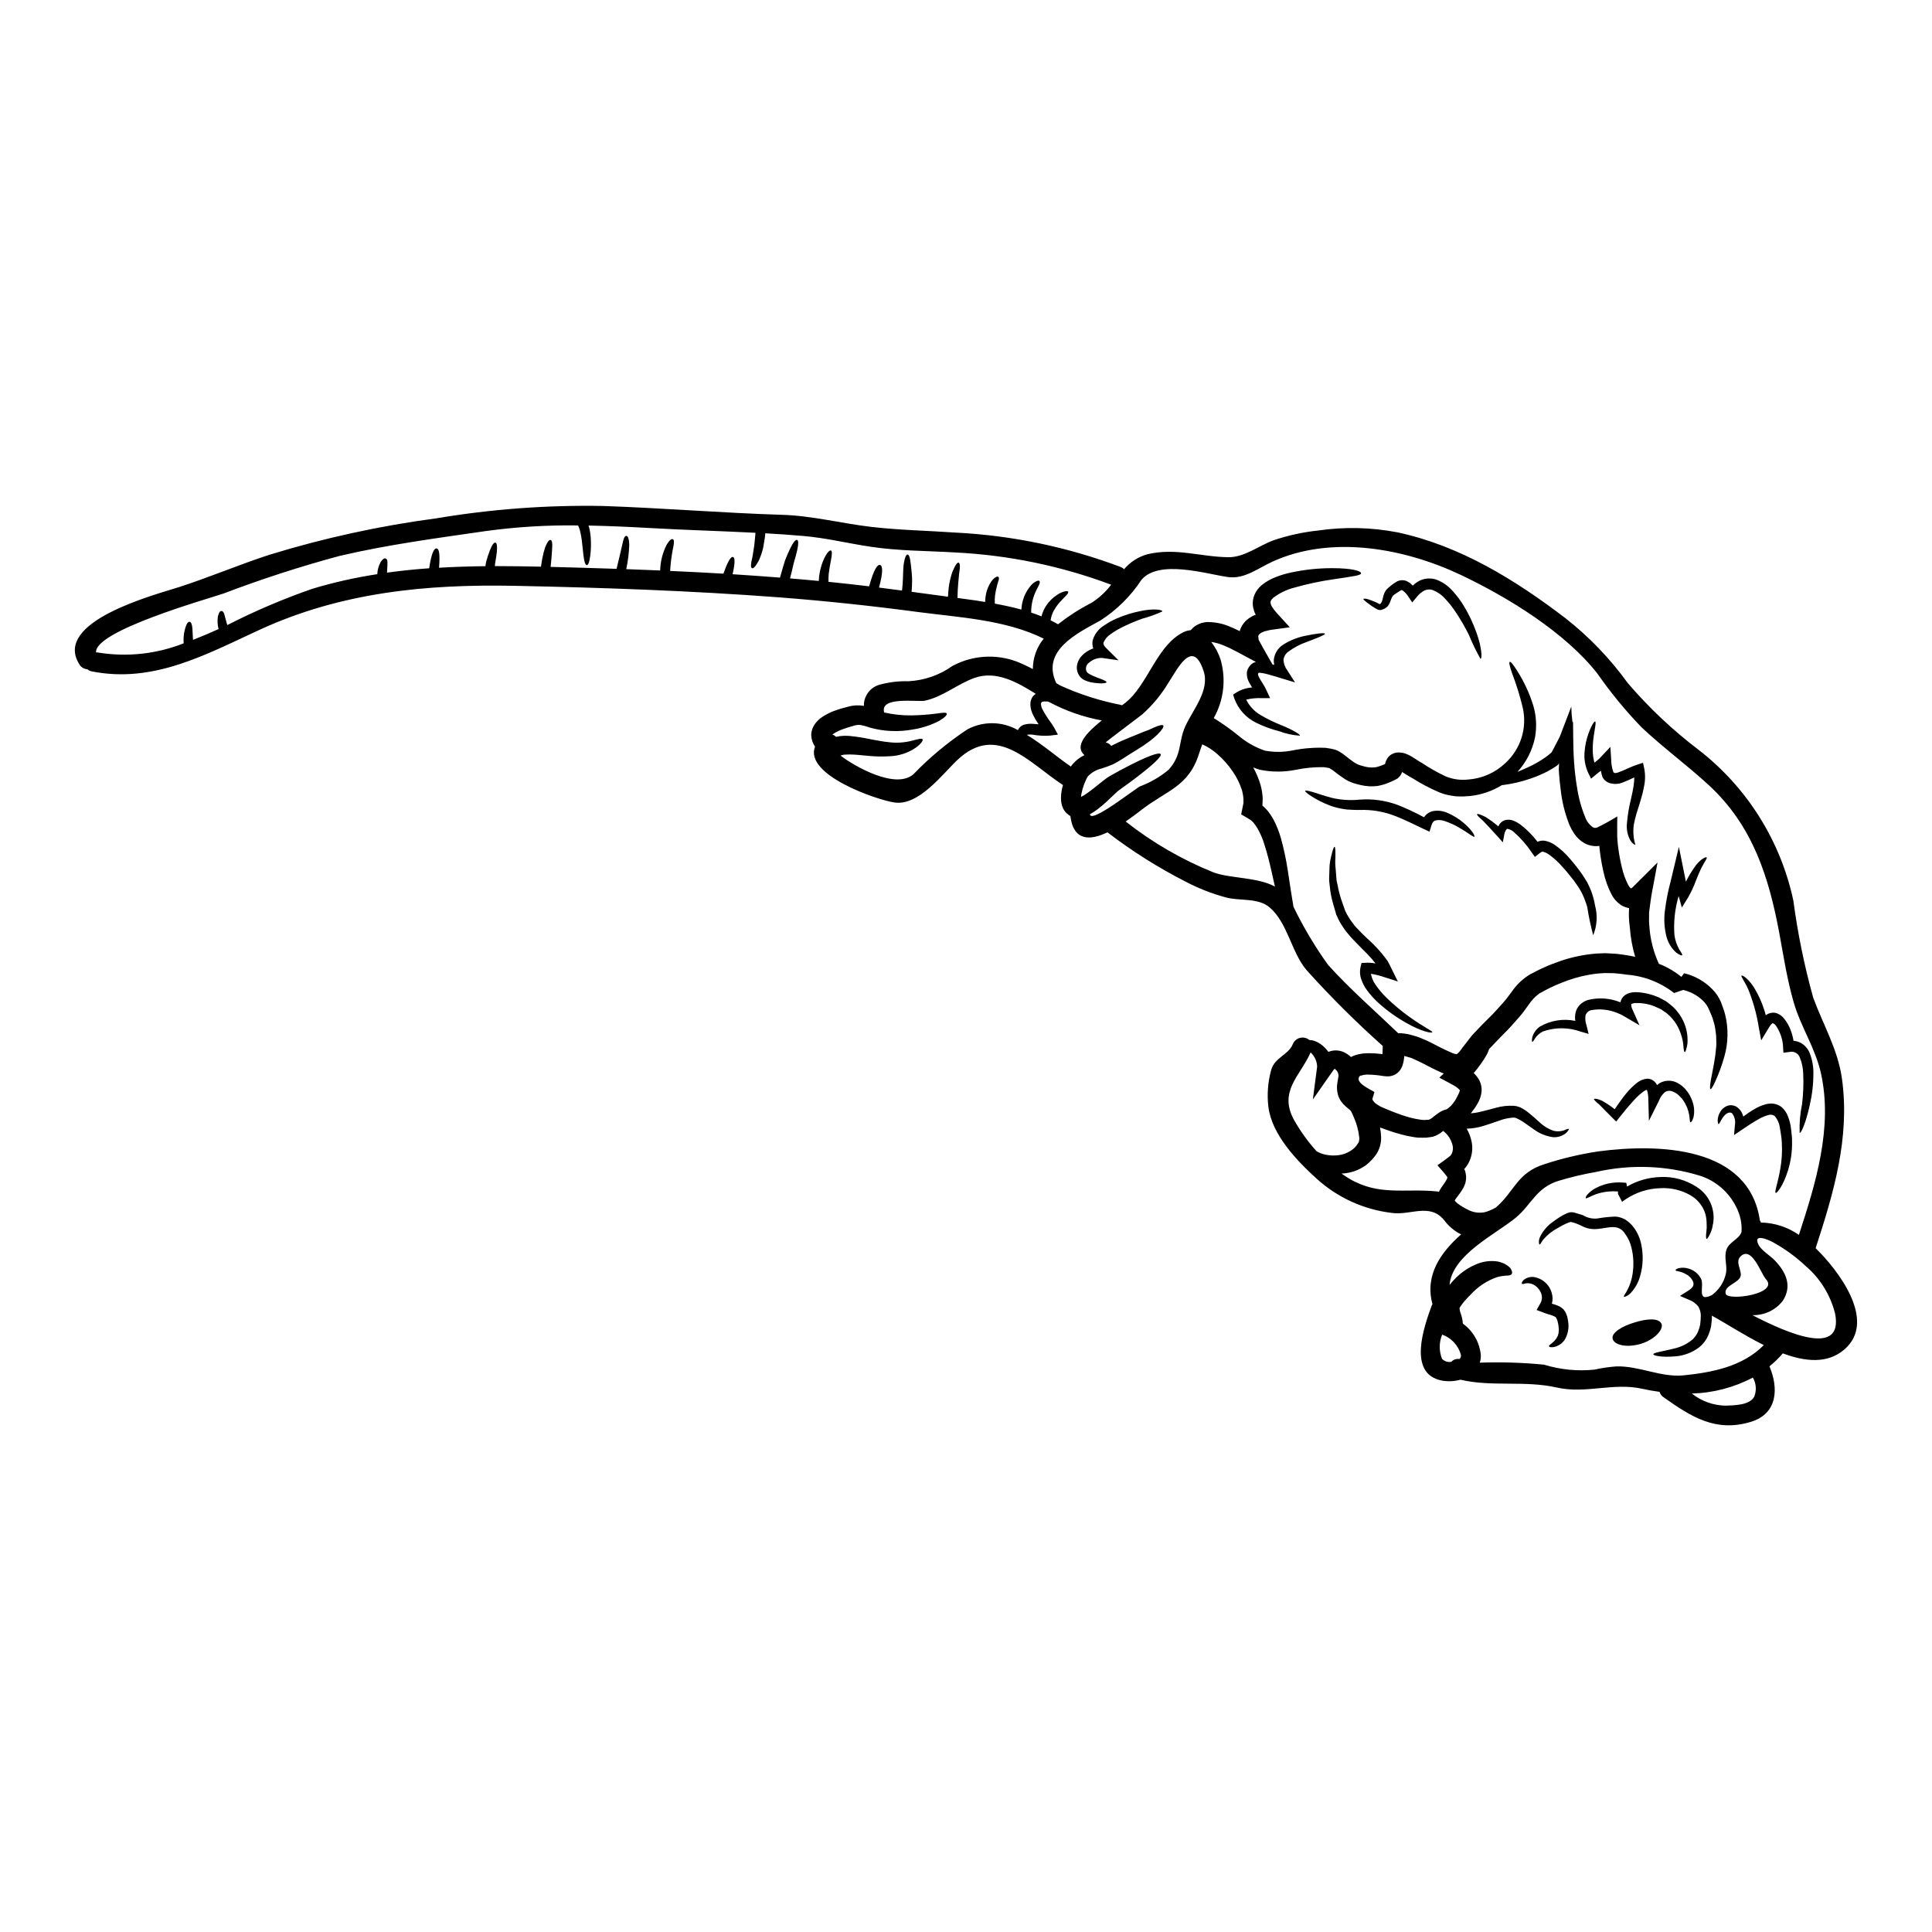 <?xml version="1.0" encoding="UTF-8"?>
<!-- Uploaded to: SVG Repo, www.svgrepo.com, Generator: SVG Repo Mixer Tools -->
<svg fill="#000000" width="800px" height="800px" version="1.1" viewBox="144 144 512 512" xmlns="http://www.w3.org/2000/svg">
 <g>
  <path d="m527.56 455.95c-0.023-0.043-0.039-0.047-0.062-0.09l-0.273-0.363-0.578-0.73c-0.566-0.652-1.133-1.309-1.711-1.969 0.969-0.688 2.012-1.391 2.871-2.078 0.191-0.156 0.5-0.375 0.609-0.488l0.117-0.199-0.004-0.004c0.109-0.109 0.188-0.246 0.238-0.391 0.285-0.656 0.352-1.391 0.188-2.086-0.359-1.535-1.246-2.894-2.504-3.848-0.223 0.188-0.465 0.371-0.73 0.578l-0.875 0.516c-0.324 0.156-0.676 0.285-1.027 0.414l-0.141 0.047h-0.062l-0.348 0.055-0.176 0.035-0.359 0.035-0.719 0.109c-0.574 0.023-1.281 0-1.941 0-0.656 0-1.113-0.129-1.695-0.199v-0.004c-1.086-0.168-2.156-0.402-3.207-0.707-1.832-0.48-3.664-1.125-5.441-1.785v-0.004c0.156 0.852 0.25 1.715 0.281 2.578 0.051 1.668-0.438 3.305-1.387 4.668-0.355 0.438-0.547 0.762-1.016 1.258v0.004c-0.48 0.508-0.996 0.984-1.543 1.426-1.902 1.406-4.184 2.199-6.547 2.281 0.645 0.461 1.32 0.891 1.969 1.301 7.91 4.723 14.855 2.582 23.316 3.426 0.176 0 0.348 0.07 0.52 0.105 0.121-0.215 0.242-0.438 0.352-0.656 0.23-0.395 0.5-0.789 0.719-1.078v-0.004c0.379-0.5 0.719-1.027 1.023-1.574 0.141-0.395 0.188-0.492 0.117-0.551zm2.188-20.531 0.137-0.27 0.336-0.609v-0.004c0.191-0.355 0.359-0.727 0.512-1.105 0.07-0.172 0.113-0.355 0.133-0.543-0.527-0.566-1.148-1.035-1.844-1.379l-3.582-1.926 1.18-1.086c-0.145-0.062-0.309-0.129-0.457-0.176-1.133-0.484-1.824-0.863-2.809-1.34-0.887-0.457-1.773-0.902-2.656-1.359-0.883-0.457-1.555-0.723-2.223-1.043-0.406-0.195-0.836-0.344-1.277-0.438l-1.043-0.309v0.113c-0.047 0.316-0.043 0.371-0.113 0.828v0.004c-0.043 0.324-0.105 0.645-0.188 0.961-0.035 0.172-0.105 0.395-0.168 0.59v0.004c-0.086 0.25-0.191 0.492-0.316 0.727-0.695 1.383-2.129 2.234-3.676 2.188-0.367-0.004-0.73-0.031-1.09-0.082l-1.367-0.203c-0.742-0.086-1.676-0.156-2.441-0.176v-0.004c-0.609-0.035-1.227 0.027-1.816 0.188-0.164 0.039-0.316 0.102-0.461 0.184 0.055 0 0.031-0.152 0.039-0.188-0.039 0.039-0.078 0.074-0.121 0.109-1.766 1.719 2.676 3.586 3.797 4.328l-0.559 1.902c0.211 0.473 0.543 0.879 0.965 1.18 0.688 0.508 1.441 0.918 2.242 1.219 1.996 0.844 3.805 1.555 5.66 2.133 0.883 0.281 1.777 0.512 2.684 0.688 0.395 0.07 0.902 0.168 1.238 0.203 0.34 0.035 0.613 0.078 0.996 0.09l0.734-0.062h0.355c0.102-0.039 0.18-0.055 0.289-0.094 0.113-0.07 0.23-0.133 0.352-0.184 0.547-0.344 1.223-0.992 2.262-1.676 0.605-0.387 1.273-0.672 1.969-0.836 0.312-0.223 0.609-0.469 0.887-0.73 0.309-0.215 0.375-0.434 0.582-0.625v-0.004c0.133-0.137 0.25-0.293 0.348-0.457 0.152-0.203 0.293-0.395 0.445-0.609l0.062-0.121zm-57.199-124.13v-0.035c0 0.035 0-0.059 0.133-0.488 0.48-1.215 1.32-2.258 2.402-2.992 0.453-0.297 0.926-0.562 1.422-0.785 0.086-0.043 0.059 0 0.098-0.023h0.184c0-0.035-0.031-0.062-0.051-0.125l-0.188-0.395c-0.031-0.055-0.059-0.113-0.074-0.172l-0.129-0.395-0.227-0.809-0.004 0.004c-0.242-1.184-0.117-2.41 0.367-3.516 0.215-0.512 0.5-0.992 0.844-1.426 0.309-0.371 0.645-0.719 1.004-1.043 1.207-0.977 2.566-1.738 4.027-2.262 1.191-0.449 2.414-0.812 3.656-1.078 3.598-0.781 7.269-1.18 10.949-1.18 5.539 0 7.805 0.789 7.734 1.371-0.07 0.582-2.188 0.789-7.477 1.605v-0.004c-3.426 0.496-6.812 1.223-10.141 2.168-2.07 0.52-4.012 1.457-5.703 2.758-0.156 0.152-0.285 0.316-0.418 0.457-0.047 0.148-0.199 0.289-0.195 0.395-0.129 0.234-0.047 0.445 0 0.746l0.102 0.273 0.043 0.141c0.035 0.066 0.148 0.227 0.207 0.34l0.004-0.004c0.344 0.582 0.754 1.121 1.219 1.609 1.133 1.25 2.277 2.508 3.469 3.812-1.625 0.207-3.273 0.445-4.945 0.676v0.004c-0.398 0.062-0.793 0.148-1.18 0.258-0.367 0.062-0.723 0.172-1.059 0.328-0.219 0.102-0.426 0.219-0.621 0.355-0.246 0.164-0.438 0.398-0.543 0.672-0.039-0.047 0 0.266 0.031 0.395l0.047 0.48c-0.078 0.07 0.273 0.598 0.445 0.93l0.602 1.121 2.617 4.598c0.168 0.051 0.312 0.113 0.48 0.164-0.109-0.516-0.141-1.047-0.09-1.574 0.227-1.539 1.102-2.906 2.398-3.758 1.777-1.141 3.75-1.941 5.816-2.363 3.301-0.711 5.215-0.852 5.312-0.578 0.098 0.273-1.77 1.039-4.82 2.18-1.746 0.609-3.391 1.48-4.879 2.582-0.719 0.516-1.184 1.309-1.285 2.188 0.059 1.016 0.426 1.996 1.051 2.801l2.008 3.148-3.57-1.074c-1.141-0.34-2.238-0.699-3.379-1-0.57-0.16-1.133-0.301-1.688-0.395-0.254-0.043-0.508-0.074-0.762-0.09-0.062-0.004-0.121-0.004-0.184 0-0.098 0.082-0.176 0.18-0.238 0.293 0.023 0.332 0.125 0.652 0.297 0.938 0.484 0.977 1.348 2.035 1.969 3.445l0.953 2.059h-2.258l-0.004-0.004c-1.367-0.062-2.734 0.07-4.066 0.395 0.844 1.727 2.188 3.16 3.852 4.117 1.746 1.027 3.574 1.914 5.457 2.656 3.25 1.328 5.07 2.5 4.926 2.781-1.879-0.113-3.727-0.512-5.488-1.18-2.094-0.523-4.129-1.27-6.066-2.223-2.715-1.309-4.809-3.629-5.836-6.461l-0.324-1.02 0.918-0.594c1.25-0.75 2.656-1.195 4.109-1.301-0.27-0.43-0.531-0.879-0.812-1.391h0.004c-0.445-0.809-0.641-1.73-0.566-2.652 0.18-1.023 0.793-1.922 1.684-2.461l0.094-0.062h0.039c0.18-0.086 0.367-0.156 0.559-0.207-0.613-0.324-1.211-0.637-1.84-0.98-1.406-0.73-2.945-1.613-4.219-2.231l-0.918-0.469-0.531-0.238c-0.352-0.164-0.707-0.316-1.066-0.461l0.004-0.004c-1.047-0.434-2.137-0.738-3.258-0.906 1.078 1.391 1.914 2.949 2.465 4.617 1.523 5.219 0.875 10.828-1.793 15.559 2.309 1.434 4.523 3.012 6.637 4.727 2.043 1.719 4.391 3.043 6.922 3.902 2.461 0.461 4.984 0.434 7.434-0.082 2.867-0.566 5.793-0.789 8.711-0.656 0.836 0.109 1.66 0.27 2.477 0.48 0.492 0.176 0.961 0.406 1.398 0.691 0.332 0.203 0.656 0.426 0.965 0.668 1.121 0.863 2.012 1.598 2.856 2.137l0.594 0.332 0.52 0.215c0.5 0.156 1.051 0.332 1.547 0.445h-0.004c0.855 0.223 1.742 0.289 2.617 0.199l0.598-0.105 0.648-0.199 1.203-0.449 0.215-0.098c0.035 0 0.043-0.023 0.047-0.043l0.043-0.129 0.082-0.324 0.008-0.004c0.051-0.16 0.113-0.32 0.184-0.477 0.07-0.156 0.145-0.309 0.234-0.457 0.121-0.203 0.266-0.391 0.43-0.562 0.312-0.352 0.703-0.621 1.145-0.785l0.32-0.141 0.16-0.039 0.043-0.023v-0.004c0.012-0.004 0.027-0.004 0.039 0 0.035 0 0.137-0.031 0.332-0.062l0.207-0.027c0.152-0.016 0.309-0.02 0.465-0.02 0.34 0.012 0.676 0.051 1.012 0.113 0.172 0.035 0.344 0.07 0.496 0.117 0.152 0.047 0.191 0.078 0.297 0.109l0.535 0.219c0.375 0.152 0.613 0.324 0.934 0.477 1.07 0.625 2.023 1.328 2.543 1.602l0.156 0.082h0.035l-0.004 0.004c2.039 1.375 4.18 2.59 6.406 3.629 1.883 0.773 3.934 1.055 5.957 0.82 3.672-0.262 7.141-1.793 9.805-4.328 2.004-1.82 3.488-4.137 4.305-6.719 0.816-2.578 0.93-5.328 0.336-7.969-0.738-3.106-1.684-6.156-2.832-9.137-0.672-1.969-0.871-2.914-0.617-3.019 0.25-0.105 0.859 0.598 1.969 2.363h-0.004c1.816 2.844 3.242 5.914 4.246 9.137 0.824 2.75 0.992 5.652 0.492 8.477-0.691 3.422-2.305 6.59-4.656 9.164 0.734-0.305 1.492-0.617 2.305-0.988 1.359-0.602 2.676-1.301 3.938-2.09 0.332-0.227 0.668-0.434 1.02-0.672 0.16-0.113 0.316-0.246 0.48-0.363 0.164-0.113 0.566-0.395 0.852-0.668l0.457-0.395c0.148-0.242 0.328-0.629 0.492-0.93 0.352-0.656 0.688-1.324 1.047-2l0.52-1.031h-0.004c0.059-0.102 0.113-0.207 0.156-0.316l0.27-0.684 0.531-1.41c0.723-1.906 1.469-3.816 2.199-5.75l0.086 2.008 0.078 0.684c0.051 0.492 0.086 0.961 0.141 1.438 0.031 0.066 0.074-0.066 0.102-0.098l0.035-0.059 0.027 0.738c0 2.113 0.066 4.328 0.094 6.578 0.031 1.125 0.098 2.266 0.168 3.391 0.031 0.543 0.082 1.09 0.129 1.637l0.102 1.023c0.137 1.266 0.301 2.566 0.523 3.902l0.008-0.004c0.395 2.769 1.129 5.484 2.191 8.074 0.391 1.07 1.09 1.996 2.012 2.66 0.34 0.195 0.746 0.227 1.109 0.094 1.848-0.891 3.644-1.879 5.383-2.961 0 1.473-0.062 3.43-0.02 5.055 0 0.848 0.109 1.648 0.168 2.457l0.156 1.203c0.223 1.633 0.531 3.25 0.922 4.852 0.355 1.562 0.902 3.074 1.621 4.504 0.195 0.395 0.461 0.746 0.789 1.039l0.125-0.109c0.117-0.074 0.23-0.156 0.336-0.246l0.531-0.531 6.039-6.019c-0.305 1.629-0.609 3.258-0.906 4.91-0.359 1.852-0.746 3.801-0.938 5.352-0.105 0.812-0.223 1.656-0.336 2.484-0.051 0.277-0.074 0.562-0.062 0.844v0.641c-0.039 0.887-0.016 1.777 0.07 2.66 0.23 3.453 1.086 6.836 2.531 9.98 0.133 0.039 0.266 0.086 0.395 0.141 2.012 0.816 3.887 1.934 5.566 3.312l0.723-0.965c2.82 0.664 5.394 2.117 7.422 4.184 1.008 0.996 1.805 2.18 2.344 3.484 0.363 1.066 0.789 2 1.055 3.082 0.961 3.754 0.898 7.695-0.184 11.414-0.621 2.215-1.41 4.379-2.363 6.473-0.641 1.414-1.086 2.137-1.285 2.074-0.199-0.062-0.156-0.91 0.102-2.445 0.262-1.535 0.789-3.773 1.18-6.578 0.074-0.707 0.156-1.438 0.234-2.219 0.078-0.785 0-1.574 0-2.414 0-0.84-0.191-1.672-0.289-2.547-0.094-0.875-0.449-1.68-0.652-2.551-0.301-0.922-0.828-1.93-1.246-2.941v0.004c-0.422-0.766-0.977-1.453-1.637-2.031-1.402-1.25-3.094-2.129-4.918-2.566l-2.422 0.824v-0.004c-3.609-2.824-7.977-4.519-12.547-4.867-0.629-0.086-1.203-0.191-1.918-0.246l-1.035-0.102-0.516-0.051h-0.422c-0.617 0-1.254-0.027-1.898-0.023-0.641 0.004-1.277 0.094-1.93 0.129l0.004-0.004c-2.711 0.293-5.379 0.91-7.945 1.832-1.289 0.496-2.68 1-3.914 1.602-0.625 0.305-1.242 0.586-1.969 0.969l-1.02 0.562-0.527 0.277-0.262 0.191h0.004c-1 0.746-1.863 1.664-2.551 2.707-0.484 0.672-0.973 1.348-1.48 2.031-0.508 0.684-1.008 1.242-1.602 1.906-1.141 1.312-2.281 2.621-3.465 3.758l-1.727 1.77-1.551 1.625-0.73 0.758c-0.148 0.414-0.328 0.871-0.551 1.352v0.004c-1.016 1.785-2.199 3.469-3.543 5.023 0.465 0.434 0.871 0.926 1.215 1.457 0.629 0.996 0.934 2.16 0.867 3.336-0.078 0.906-0.32 1.797-0.707 2.621-0.305 0.605-0.645 1.191-1.023 1.75-0.168 0.242-0.34 0.5-0.512 0.703l-0.254 0.344-0.062 0.09-0.18 0.215-0.031 0.047-0.113 0.113c0.762-0.047 1.523-0.16 2.269-0.332 1.453-0.32 2.91-0.742 4.383-1.125v-0.004c1.543-0.438 3.148-0.617 4.754-0.535l0.719 0.098 0.469 0.145 0.23 0.07 0.234 0.074 0.082 0.023 0.121 0.078 0.52 0.273 0.004 0.004c0.598 0.34 1.16 0.734 1.684 1.18 0.984 0.789 1.773 1.543 2.539 2.203 1.137 1.129 2.512 1.984 4.027 2.504 0.918 0.203 1.871 0.145 2.758-0.164 0.691-0.336 1.078-0.453 1.18-0.332s-0.145 0.469-0.652 1.023c-0.98 0.82-2.234 1.23-3.508 1.141-1.926-0.266-3.746-1.027-5.285-2.215-0.844-0.594-1.746-1.227-2.711-1.895h-0.004c-0.449-0.293-0.918-0.555-1.402-0.785l-0.34-0.141-0.082-0.023v-0.074h-0.133c-0.156-0.031-0.316-0.047-0.473-0.059l-0.285 0.02c-1.191 0.09-2.363 0.348-3.484 0.77-1.332 0.445-2.781 0.984-4.418 1.465h0.004c-1.387 0.418-2.82 0.648-4.269 0.684 0.625 1.07 1.066 2.238 1.309 3.453 0.367 1.793 0.137 3.66-0.652 5.312-0.184 0.414-0.414 0.805-0.691 1.16l-0.395 0.535c-0.094 0.117-0.059 0.07-0.109 0.109-0.105 0.113-0.098 0.078-0.117 0.09v0.039l0.168 0.348 0.074 0.168 0.004 0.004c0.047 0.156 0.082 0.312 0.109 0.477 0.078 0.371 0.133 0.75 0.156 1.129-0.008 0.371-0.043 0.738-0.105 1.105-0.043 0.332-0.137 0.652-0.281 0.957-0.094 0.285-0.215 0.559-0.363 0.82-0.438 0.773-0.938 1.504-1.492 2.195-0.184 0.234-0.352 0.477-0.535 0.711l-0.184 0.309c-0.027 0.141-0.219 0.117 0.672 0.891v-0.004c0.84 0.617 1.734 1.16 2.668 1.625 1.395 0.77 3.023 1.016 4.586 0.695 1.035-0.281 2.027-0.707 2.941-1.266 4.957-4.246 5.547-9.195 12.918-11.48 4.625-1.508 9.363-2.633 14.172-3.356 16.137-2.137 39.98-1.383 42.848 18.285 0.121 0.176 0.215 0.367 0.281 0.566 3.606 0.066 7.106 1.203 10.059 3.269 4.445-13.594 9.027-28.465 5.852-42.789-1.48-6.715-5.367-12.348-7.25-18.895-1.699-5.902-2.641-11.992-3.746-18.023-2.785-15.098-7.086-28.734-18.727-39.473-5.754-5.297-12.082-9.93-17.781-15.285h-0.004c-4.301-4.457-8.242-9.254-11.781-14.336-8.562-10.887-23.617-20.137-36.062-26.051-14.902-7.086-34.332-10.734-50.051-3.543-3.805 1.727-7.367 4.688-11.809 4.055-5.844-0.836-18.215-4.723-22.883 0.758h0.004c-2.848 4.332-6.578 8.02-10.949 10.812-6.086 3.34-15.703 7.949-11.605 16.566l0.992 0.582v0.004c5.164 2.359 10.594 4.098 16.172 5.176 0.098 0.031 0.16 0.066 0.242 0.094h0.004c0.652-0.453 1.273-0.953 1.855-1.492 5.258-5.035 7.773-14.68 14.484-17.906 0.582-0.289 1.215-0.461 1.863-0.504l0.188-0.195c0.281-0.332 0.602-0.625 0.953-0.879 0.359-0.227 0.734-0.426 1.121-0.602 0.348-0.164 0.719-0.277 1.098-0.336 0.344-0.09 0.699-0.137 1.051-0.148 2.176-0.008 4.324 0.457 6.301 1.359 0.441 0.172 0.859 0.359 1.254 0.559l0.836 0.395c0.219 0.105 0.137 0.082 0.164 0.109 0.016 0.008 0.035 0.012 0.051 0.016zm45.789 38.965c-1.207-0.652-1.922-1.18-2.672-1.605-0.031 0-0.059-0.035-0.094-0.047h-0.004c-0.039 0.129-0.09 0.254-0.152 0.375-0.102 0.238-0.234 0.461-0.395 0.66-0.125 0.215-0.418 0.328-0.512 0.574-0.41 0.25-0.836 0.477-1.273 0.684l-0.668 0.297-0.441 0.176c-0.316 0.121-0.57 0.242-0.902 0.359l-1.012 0.309-1.125 0.254c-1.492 0.188-3.008 0.105-4.473-0.238-0.684-0.156-1.289-0.332-1.969-0.527l-1.18-0.465c-0.363-0.184-0.688-0.395-1.027-0.578-1.121-0.734-2.203-1.52-3.246-2.363-0.195-0.148-0.406-0.281-0.621-0.395-0.234-0.184-0.289-0.145-0.328-0.191-0.344-0.07-0.934-0.125-1.379-0.227-2.488-0.047-4.977 0.188-7.418 0.688-3.152 0.645-6.402 0.645-9.559 0-0.605-0.172-1.18-0.395-1.77-0.609 0.836 1.492 1.496 3.078 1.969 4.723 0.316 1.176 0.5 2.383 0.547 3.602-0.031 0.559-0.062 1.133-0.086 1.676l-0.023 0.086 0.07 0.059 0.246 0.203c0.117 0.09 0.207 0.211 0.312 0.301l0.609 0.629v0.004c0.68 0.801 1.273 1.676 1.77 2.606 0.828 1.598 1.488 3.277 1.969 5.012 0.77 2.809 1.367 5.656 1.797 8.535 0.578 3.773 1.035 6.906 1.48 9.465 2.613 5.41 5.691 10.578 9.203 15.453 5.789 6.418 12.312 12.07 18.551 18.062 0.281-0.008 0.562 0 0.84 0.023 0.586 0.047 1.168 0.121 1.742 0.234l0.098 0.031 0.328 0.066 0.168 0.051 0.355 0.09 0.691 0.199h0.004c0.5 0.129 0.996 0.289 1.477 0.48 1.121 0.461 2.269 0.945 3.09 1.387s1.742 0.875 2.609 1.328c0.789 0.395 1.863 0.914 2.559 1.203 0.484 0.242 1.004 0.406 1.539 0.477l0.047-0.039c0.031-0.023 0.07-0.039 0.109-0.039l0.242-0.25 0.254-0.23 0.305-0.395 0.715-0.949 1.539-1.996 0.789-1.004 0.938-1.012 1.883-1.969 1.762-1.762c1.199-1.145 2.199-2.301 3.211-3.418 0.496-0.543 1.012-1.133 1.523-1.777 0.449-0.609 0.922-1.234 1.363-1.832 1.098-1.578 2.477-2.945 4.062-4.031 0.234-0.164 0.395-0.266 0.711-0.457l0.52-0.262 1.031-0.539c0.664-0.363 1.449-0.703 2.215-1.051 1.527-0.715 3.027-1.238 4.535-1.777 3-0.996 6.109-1.625 9.262-1.879 0.789-0.031 1.547-0.082 2.32-0.098l2.328 0.121 0.609 0.043 0.531 0.055 1.023 0.137c0.652 0.074 1.418 0.219 2.133 0.336 0.449 0.082 0.895 0.184 1.344 0.273-0.75-2.527-1.223-5.129-1.41-7.758-0.25-1.703-0.32-3.426-0.207-5.144-0.652-0.125-1.281-0.348-1.871-0.652-1.219-0.754-2.203-1.832-2.844-3.109-0.93-1.84-1.621-3.785-2.059-5.797-0.41-1.785-0.727-3.59-0.953-5.41l-0.141-1.312v-0.07c0-0.055 0.027-0.141 0-0.168-0.051 0.031-0.105 0.047-0.164 0.043-1.34 0.156-2.695-0.121-3.867-0.785-1.031-0.594-1.91-1.414-2.57-2.398-0.551-0.805-1.023-1.664-1.402-2.562-1.172-2.996-1.938-6.133-2.273-9.332-0.188-1.453-0.328-2.832-0.422-4.18l-0.055-0.938v-0.277l0.023-0.434c0-0.344 0.043-0.664 0.051-0.992l0.02-0.121-0.035 0.062-0.047 0.148v0.004c-0.074 0.098-0.148 0.188-0.234 0.273-0.188 0.191-0.398 0.352-0.629 0.48-0.09 0.062-0.062 0.035-0.273 0.172l0.004 0.004c-0.199 0.145-0.406 0.277-0.621 0.391-0.422 0.234-0.828 0.477-1.227 0.699v0.004c-1.457 0.754-2.969 1.395-4.523 1.922-2.234 0.777-4.539 1.328-6.879 1.652-0.238 0.043-0.48 0.07-0.723 0.086-2.562 1.578-5.445 2.566-8.438 2.883-0.621 0.043-1.254 0.086-1.91 0.117-0.652 0.031-1.332-0.027-2.016-0.059-0.684-0.102-1.391-0.195-2.074-0.355-0.684-0.156-1.375-0.355-2.019-0.629l0.004 0.004c-2.504-1.062-4.918-2.328-7.215-3.785zm106.82 124.53c5.66 5.488 16.531 19.207 7.59 26.863-4.461 3.832-10.355 3.223-16.285 1.008h0.004c-1.078 1.254-2.262 2.406-3.543 3.445 2.441 5.75 2.195 12.477-4.816 14.668-9.398 2.918-15.93-1.305-23.289-6.516l-0.004 0.004c-0.496-0.336-0.859-0.832-1.027-1.406-1.551-0.207-3.098-0.473-4.606-0.816-7.629-1.699-14.93 1.414-22.617-0.328-8.512-1.926-17.133-0.102-25.555-2.07v0.004c-1.605 0.449-3.293 0.523-4.93 0.219-9.164-1.777-4.691-14.34-2.637-19.93v0.004c0.047-0.117 0.105-0.227 0.176-0.332-2.078-7.562 2.082-13.598 7.582-18.469-1.777-0.887-3.312-2.184-4.488-3.781-3.824-4.66-8.953-1.18-13.906-1.922-7.402-0.879-14.348-4.043-19.871-9.051-5.231-4.75-11.895-11.652-12.812-19.109-0.371-3.207-0.129-6.453 0.711-9.57 0.867-3.488 4.625-4.078 5.781-7.016v0.004c0.34-0.824 1.051-1.434 1.914-1.648 0.859-0.211 1.773 0 2.457 0.57 0.406 0.004 0.812 0.07 1.203 0.191 0.84 0.277 1.617 0.715 2.297 1.285 0.586 0.488 1.109 1.051 1.551 1.676 1.332-0.551 2.84-0.516 4.148 0.102 0.68 0.316 1.301 0.746 1.84 1.27 0.086-0.043 0.156-0.094 0.223-0.129h0.004c0.32-0.156 0.656-0.289 0.996-0.395 1.16-0.359 2.371-0.527 3.582-0.496 1.035 0.004 2.07 0.066 3.098 0.184l0.441 0.062 0.035-1.234 0.031-0.504v-0.309l0.031-0.098c-7.121-6.352-13.891-13.09-20.27-20.188-4.008-4.789-4.953-12.457-9.727-16.551-3.066-2.625-7.914-1.66-11.586-2.644v-0.004c-3.684-0.988-7.25-2.383-10.629-4.156-7.305-3.719-14.254-8.102-20.762-13.094-4.586 2.18-9 2.398-9.84-4.328l-0.344-0.195-0.047-0.031-0.109-0.09-0.184-0.168c-0.516-0.398-0.934-0.91-1.223-1.496-0.383-0.84-0.578-1.754-0.574-2.676-0.012-0.707 0.051-1.414 0.184-2.106 0.086-0.492 0.199-0.977 0.34-1.453-8.91-5.769-17.5-16.555-27.988-6.625-3.938 3.707-10.234 12.234-16.695 11.254-4.746-0.707-23.949-7.328-21.02-14.793-0.016-0.035-0.039-0.066-0.062-0.094-0.25-0.398-0.461-0.82-0.633-1.262-0.18-0.527-0.285-1.078-0.312-1.637 0.004-1.137 0.383-2.246 1.074-3.148 0.512-0.68 1.133-1.266 1.844-1.734 1.121-0.73 2.328-1.324 3.594-1.762 1.113-0.395 2.363-0.727 3.305-0.965v0.004c1.344-0.387 2.758-0.457 4.133-0.199-0.066-2.672 1.734-5.027 4.332-5.668 2.438-0.648 4.953-0.941 7.477-0.871 4.215-0.215 8.277-1.629 11.711-4.082 5.816-3.109 12.77-3.254 18.715-0.395 0.871 0.395 1.715 0.789 2.543 1.254 0.004-2.941 1.02-5.793 2.883-8.066-10.164-5.043-22.434-5.613-33.527-7.086-12.125-1.621-24.293-2.906-36.5-3.852-23.324-1.758-46.703-2.582-70.062-3.059-23.449-0.48-46.051 1.695-67.621 11.609-14.41 6.633-28.234 14.312-44.582 11.059h0.004c-0.426-0.07-0.824-0.262-1.145-0.559-0.867-0.043-1.656-0.516-2.106-1.258-7.262-11.414 19.992-18.461 26.391-20.516 8.117-2.621 15.926-5.961 24.008-8.586v0.004c14.414-4.43 29.172-7.648 44.117-9.633 14.633-2.461 29.461-3.559 44.301-3.281 15.84 0.543 31.617 1.855 47.457 2.344 8.047 0.254 15.66 2.281 23.617 3.203 7.449 0.859 14.957 0.996 22.41 1.512v-0.004c14.918 0.762 29.629 3.832 43.609 9.102 0.348 0.133 0.664 0.34 0.93 0.602 1.617-1.918 3.773-3.301 6.191-3.973 7.562-1.785 14.008 0.703 21.469 0.789 4.164 0.051 8.023-3.016 11.84-4.449h-0.004c3.848-1.309 7.832-2.188 11.875-2.617 7.031-1.027 14.184-0.859 21.156 0.492 16.5 3.543 31.094 12.551 44.371 22.688 6.32 4.945 11.906 10.754 16.598 17.266 5.625 6.555 11.93 12.492 18.812 17.711 12.801 9.938 21.676 24.082 25.055 39.93 1.156 8.68 2.91 17.266 5.254 25.699 2.688 7.312 6.531 13.68 7.629 21.508 2.16 15.648-2.223 30.285-6.984 44.895zm-16.738 17.75c9.84 5.117 24.117 11.02 21.902-0.395v0.004c-1.234-4.977-4.004-9.434-7.922-12.742-2.488-2.32-5.242-4.34-8.211-6.008-0.938-0.586-5.824-2.902-4.176 0.457 0.762 1.539 3.148 2.93 4.328 4.18 2.973 3.109 4.68 6.742 2.102 10.723l0.004-0.004c-1.926 2.461-4.906 3.863-8.027 3.777zm0.453 21.648v0.004c0.684-1.668 0.555-3.559-0.348-5.117-4.992 2.637-10.527 4.082-16.172 4.231 2.559 2.039 5.719 3.168 8.988 3.211 2.148-0.098 6.305-0.062 7.531-2.363zm-7.543-27.312c0.527 1.969 14.309 0.047 10.656-3.883-1.285-1.395-3.809-9.113-6.801-5.934-1.336 1.398 0.371 3.578 0.129 4.992-0.32 2-4.582 2.578-3.984 4.801zm10.113 13.605c-5.219-2.598-10.16-5.863-13.777-7.805v0.625c0 0.199 0 0.352-0.027 0.613l-0.062 0.496c-0.031 0.34-0.051 0.641-0.105 0.992v0.004c-0.145 0.754-0.359 1.492-0.648 2.203-0.531 1.348-1.402 2.535-2.527 3.445-1.828 1.387-4.012 2.219-6.297 2.398-3.676 0.32-5.828-0.188-5.848-0.543-0.023-0.445 2.203-0.703 5.484-1.516h-0.004c1.797-0.398 3.477-1.219 4.891-2.398 0.727-0.672 1.281-1.516 1.605-2.453 0.188-0.484 0.332-0.984 0.434-1.492 0.035-0.301 0.051-0.645 0.094-0.961l0.047-0.5v-0.395h0.004c0.109-1.047-0.129-2.102-0.68-3-0.629-0.777-1.457-1.371-2.394-1.719l-2.43-1.031 2.172-1.379c0.488-0.277 0.914-0.66 1.246-1.113 0.191-0.363 0.227-0.789 0.102-1.18-0.355-0.895-1.02-1.629-1.871-2.07-0.602-0.344-1.25-0.598-1.93-0.75-0.539-0.094-0.879-0.18-0.887-0.332-0.008-0.148 0.25-0.344 0.789-0.527v0.004c0.883-0.207 1.801-0.172 2.664 0.098 1.438 0.406 2.637 1.395 3.316 2.723 0.934 1.887-1.336 6.328 2.832 4.328 1.84-1.336 3.144-3.277 3.691-5.484 0.586-2.234-0.566-4.356 0.215-6.625 0.723-2.031 3.363-2.727 3.984-4.664 0.141-2.281-0.348-4.555-1.406-6.582-1.922-3.918-5.34-6.898-9.488-8.266-8.953-2.762-18.48-3.125-27.617-1.047-3.371 0.582-6.703 1.371-9.977 2.363-5.949 1.832-7.176 6.297-11.312 9.746-5.336 4.406-16.895 9.84-17.582 17.855v-0.004c0.527-0.68 1.098-1.32 1.715-1.918 1.527-1.508 3.328-2.711 5.305-3.543 1.754-0.77 3.684-1.039 5.578-0.789 0.738 0.125 1.449 0.367 2.109 0.715 0.516 0.277 0.984 0.629 1.398 1.043 0.434 0.664 0.594 1.211 0.395 1.551s-0.742 0.504-1.535 0.457l-1.086 0.137c-0.449 0.062-0.891 0.156-1.32 0.285-2.57 0.895-4.883 2.398-6.742 4.387-0.609 0.598-1.199 1.203-1.719 1.812l-0.371 0.418v-0.004c0.008-0.027 0.023-0.055 0.043-0.078-0.031 0.031-0.055 0.066-0.07 0.105v0.035l-0.086 0.098-0.207 0.266-0.195 0.273-0.066 0.105c-0.043 0.078-0.133 0.125-0.156 0.207-0.219 0.352-0.289 0.332-0.34 0.664h-0.004c0.059 0.543 0.191 1.07 0.395 1.574 0.277 0.789 0.438 1.613 0.48 2.445 2.707 1.941 4.441 4.953 4.762 8.266 0.035 0.703-0.055 1.41-0.266 2.082 5.684-0.199 11.375-0.023 17.035 0.531 4.309 1.328 8.84 1.773 13.324 1.316 1.938-0.43 3.902-0.719 5.879-0.859 5.988-0.148 11.809 2.949 17.684 2.383 7.746-0.781 15.797-2.375 21.363-8.047zm-80.719 3.707v0.004c0.367-0.27 0.531-0.738 0.422-1.18-0.688-2.477-2.535-4.461-4.957-5.324-0.844 2.055-0.859 4.356-0.039 6.422 0.633 0.66 1.559 0.957 2.461 0.789 0.535-0.586 1.328-0.859 2.113-0.734zm-26.648-57.465v0.004c0.133-0.41 0.18-0.844 0.141-1.273-0.188-1.816-0.66-3.594-1.398-5.262-0.23-0.602-0.504-1.191-0.812-1.758-0.211-0.305-1.031-0.789-2.109-1.926-0.176-0.199-0.344-0.434-0.512-0.652-0.129-0.176-0.242-0.367-0.34-0.562l-0.16-0.309-0.027-0.082c-0.023-0.043-0.133-0.281-0.133-0.281l-0.117-0.395-0.004 0.004c-0.223-0.766-0.32-1.562-0.285-2.363 0.047-0.59 0.125-1.176 0.234-1.758 0-0.105 0.047-0.203 0.055-0.297h0.004c0.051-0.203 0.086-0.414 0.102-0.625 0.043-0.676-0.254-1.332-0.789-1.746-0.188-0.148-0.129-0.109-0.117-0.199 0.012-0.09-0.234 0.055-0.469 0.395l-5.418 7.734 1.133-8.688v-0.004c-0.031-1.109-0.414-2.184-1.098-3.059-0.184-0.258-0.395-0.496-0.629-0.707-2.793 6.297-8.695 10.359-4.262 18.125 1.656 2.898 3.621 5.606 5.863 8.082 0.699 0.391 1.453 0.684 2.238 0.863 1.273 0.281 2.586 0.32 3.871 0.109 1.32-0.227 2.562-0.789 3.606-1.629 0.281-0.188 0.371-0.418 0.594-0.602 0.227-0.184 0.559-0.766 0.84-1.156zm-22.211-67.773c-0.234-1.062-0.48-2.164-0.738-3.328-0.566-2.469-1.18-5.188-2.098-7.969v-0.004c-0.43-1.402-1.008-2.75-1.734-4.023-0.34-0.602-0.734-1.168-1.18-1.695l-0.34-0.324-0.207-0.172-0.297-0.219c-0.699-0.457-1.574-0.93-2.34-1.391 0.172-0.902 0.367-1.812 0.547-2.754h0.004c0.043-0.129 0.059-0.262 0.047-0.395v-0.855c-0.047-0.805-0.18-1.602-0.395-2.383-0.562-1.793-1.402-3.488-2.484-5.027-1.172-1.723-2.562-3.285-4.137-4.648-1.168-1.016-2.481-1.859-3.891-2.5-0.309 0.789-0.594 1.613-0.863 2.465-2.711 8.746-8.66 9.77-15.25 14.898-1.133 0.879-2.602 1.996-4.191 3.094h0.004c7.082 5.582 14.926 10.125 23.297 13.492 4.375 1.613 11.609 1.23 16.246 3.738zm-23.68-42.613c2.055-4.402 6.422-9.418 4.801-14.438-2.934-9.055-7.043-0.418-9.359 3.074-1.863 3.113-4.191 5.926-6.906 8.336-1.574 1.27-9.93 7.426-9.676 7.477 0.578 0.09 1.094 0.41 1.43 0.887 0.262-0.121 0.496-0.23 0.734-0.359 1.574-0.789 3.031-1.422 4.328-1.926 1.301-0.504 2.441-1 3.469-1.414l1.434-0.543c0.43-0.195 0.844-0.395 1.219-0.555 1.473-0.656 2.402-0.883 2.625-0.594 0.395 0.547-1.875 3.363-7.016 6.43-1.223 0.754-2.543 1.574-3.879 2.441-0.344 0.203-0.684 0.426-1.047 0.645-0.438 0.227-0.883 0.477-1.332 0.738-0.469 0.199-1.051 0.422-1.574 0.625-0.453 0.152-0.91 0.324-1.379 0.469l0.008 0.004c-1.422 0.309-2.719 1.035-3.727 2.082-0.113 0.129-0.207 0.273-0.277 0.43l-0.215 0.445c-0.188 0.395-0.359 0.789-0.523 1.211h-0.004c-0.32 0.844-0.566 1.711-0.734 2.594-0.051 0.262-0.078 0.523-0.082 0.789 0.496-0.25 0.977-0.535 1.434-0.855 0.723-0.488 1.449-1.051 2.156-1.617s1.457-1.141 2.148-1.711c0.359-0.277 0.746-0.574 1.148-0.871 0.539-0.367 0.891-0.551 1.242-0.75 1.469-0.824 2.836-1.574 4.106-2.219 5.074-2.633 8.441-3.914 8.844-3.309 0.402 0.602-2.223 3.012-6.785 6.469-1.145 0.852-2.391 1.781-3.762 2.754-0.332 0.242-0.707 0.512-0.883 0.656-0.285 0.266-0.57 0.539-0.863 0.816-0.645 0.605-1.32 1.238-2 1.891-0.68 0.648-1.496 1.332-2.363 1.996l0.008-0.008c-0.66 0.512-1.359 0.965-2.094 1.363 0.219 2.582 11.699-6.582 13.289-7.387v-0.004c2.742-1.023 5.293-2.504 7.547-4.371 3.699-4.078 2.504-7.363 4.512-11.691zm-26.789 7.777c-2.809-2.402 0.637-6.039 4.59-9.188v0.004c-4.856-0.891-9.547-2.527-13.906-4.856-0.078-0.043-0.156-0.082-0.219-0.121-0.129-0.027-0.262-0.047-0.395-0.055-0.289 0-0.52 0.023-0.789 0l-0.301 0.074-0.137 0.027v-0.031c0-0.023 0-0.062-0.082 0.027l-0.191 0.195-0.027 0.031v0.004c-0.039 0.094-0.062 0.195-0.074 0.301 0.02 0.473 0.137 0.934 0.348 1.359 0.645 1.238 1.391 2.426 2.231 3.543 0.324 0.441 0.621 0.902 0.895 1.375l1.023 1.879-2.098 0.266v-0.004c-1.531 0.113-3.07 0.031-4.582-0.238-0.48-0.07-0.965-0.07-1.445 0l0.027 0.137c4.043 2.453 7.871 5.809 11.527 8.309 0.145-0.238 0.312-0.461 0.5-0.668 0.859-0.996 1.918-1.805 3.106-2.371zm1.688-40.254 0.004 0.004c2.082-1.289 3.906-2.953 5.379-4.906-13.238-4.965-27.168-7.844-41.289-8.543-7.43-0.449-15.055-0.395-22.41-1.512-5.922-0.879-11.809-2.328-17.758-2.848-3.375-0.305-6.789-0.523-10.191-0.723-0.039 0.355-0.082 0.727-0.113 1.066-0.145 0.945-0.289 1.797-0.422 2.582v0.004c-0.273 1.227-0.668 2.426-1.184 3.578-0.938 1.703-1.492 2.191-1.824 2.016-0.332-0.176-0.367-0.941 0.043-2.609 0.203-0.836 0.324-1.969 0.566-3.398 0.062-0.73 0.152-1.547 0.25-2.453 0-0.289 0.035-0.594 0.062-0.918-9.293-0.48-18.621-0.73-27.883-1.254-5.445-0.305-10.898-0.559-16.352-0.664 0.055 0.18 0.105 0.363 0.164 0.527h0.008c0.238 0.988 0.383 1.996 0.434 3.016 0.082 1.383 0.047 2.769-0.102 4.148-0.25 2.047-0.574 2.789-0.949 2.801s-0.688-0.789-0.922-2.797c-0.129-0.996-0.215-2.305-0.43-3.914h0.004c-0.117-0.875-0.285-1.746-0.508-2.602-0.129-0.414-0.285-0.816-0.465-1.207-8.215-0.121-16.426 0.383-24.566 1.504-12.887 1.867-25.891 3.582-38.598 6.566v-0.004c-10.426 2.805-20.707 6.133-30.797 9.977-4.246 1.445-34.195 9.863-33.781 15.586h-0.004c0.133 0 0.266 0.008 0.395 0.027 7.688 1.285 15.582 0.449 22.828-2.418-0.039-0.582-0.039-1.164 0-1.742 0.07-0.828 0.227-1.648 0.469-2.441 0.367-1.18 0.762-1.574 1.117-1.523 0.355 0.051 0.617 0.543 0.723 1.73 0.055 0.586 0.074 1.344 0.117 2.269 0 0.242 0.035 0.527 0.062 0.789 2.254-0.875 4.516-1.836 6.762-2.859l0.004 0.004c-0.281-1.086-0.344-2.215-0.191-3.328 0.285-1.137 0.617-1.512 0.992-1.469 0.375 0.043 0.676 0.469 0.871 1.445 0.191 0.555 0.328 1.352 0.641 2.289v0.004c7.289-3.731 14.832-6.945 22.57-9.629 5.629-1.688 11.367-2.981 17.18-3.863 0.043-1.148 0.359-2.269 0.922-3.269 0.57-0.832 0.98-1.016 1.32-0.875s0.512 0.602 0.449 1.445c0.023 0.574-0.102 1.324-0.109 2.293 3.715-0.512 7.426-0.895 11.164-1.156 0.609-4.082 1.316-5.328 1.969-5.258 0.652 0.07 0.945 1.379 0.645 5.117 4.074-0.25 8.184-0.363 12.305-0.414 0.043-0.375 0.102-0.738 0.152-1.07h-0.004c0.297-1.082 0.645-2.148 1.051-3.195 0.637-1.574 1.105-2.074 1.457-1.969 0.352 0.105 0.504 0.789 0.363 2.426-0.066 0.789-0.266 1.844-0.473 3.148 0 0.199-0.023 0.434-0.051 0.641 4.055 0 8.121 0.062 12.203 0.148 0.133-0.789 0.25-1.52 0.363-2.16l-0.004 0.004c0.188-1.035 0.453-2.055 0.789-3.051 0.613-1.496 1.074-1.969 1.426-1.867 0.352 0.102 0.527 0.789 0.395 2.25-0.051 0.754-0.082 1.734-0.215 2.996-0.051 0.57-0.098 1.18-0.184 1.887 0.215 0 0.438 0 0.652 0.02 5.606 0.137 11.211 0.305 16.824 0.5 0.648-2.547 1.18-5.027 1.512-6.422 0.395-1.906 0.699-2.309 1.066-2.305 0.367 0.004 0.727 0.484 0.789 2.516l-0.008-0.004c-0.082 2.117-0.348 4.223-0.789 6.297 3.012 0.098 6 0.219 8.984 0.348h0.004c0.055-2.379 0.645-4.715 1.727-6.836 0.789-1.273 1.289-1.613 1.629-1.453s0.395 0.789 0.113 2.09v0.004c-0.434 2.082-0.715 4.195-0.832 6.32 4.723 0.207 9.414 0.445 14.129 0.723 1.219-3.488 2.016-4.578 2.535-4.418s0.602 1.363-0.105 4.57c4.191 0.266 8.387 0.562 12.559 0.895 0.48-1.773 0.934-3.281 1.32-4.523v0.004c0.438-1.168 0.934-2.309 1.488-3.422 0.855-1.676 1.398-2.184 1.738-2.043 0.344 0.141 0.395 0.93 0.02 2.699-0.184 0.879-0.516 2.004-0.926 3.438-0.254 1.18-0.578 2.496-0.977 4.059 2.539 0.203 5.074 0.43 7.621 0.672 0.016-0.75 0.098-1.5 0.242-2.234 0.227-1.289 0.625-2.539 1.18-3.719 0.848-1.77 1.504-2.242 1.812-2.113s0.305 0.922-0.035 2.703c-0.18 0.879-0.395 2.023-0.57 3.473l-0.004-0.004c-0.062 0.707-0.082 1.418-0.059 2.129l0.484 0.043c3.434 0.336 6.863 0.746 10.277 1.148 1.297-4.617 2.238-5.879 2.918-5.652 0.676 0.227 0.855 1.73-0.289 5.981 2.031 0.246 4.074 0.52 6.102 0.789 0.129-1.062 0.188-2.141 0.23-3.047 0.086-1.676 0.055-2.695 0.188-3.715 0.262-2.066 0.715-2.82 1.055-2.789s0.637 0.656 0.859 2.652c0.098 0.984 0.27 2.137 0.336 3.859 0 0.922-0.027 2.156-0.133 3.371l9.629 1.301c0.07-0.875 0.137-1.68 0.199-2.414v-0.008c0.188-1.398 0.508-2.777 0.957-4.117 0.82-1.969 1.348-2.606 1.688-2.481 0.344 0.125 0.449 0.984 0.117 2.918-0.121 1.449-0.395 3.508-0.43 6.43 0.648 0.09 1.324 0.172 1.988 0.273 1.797 0.23 3.57 0.492 5.332 0.789v-0.004c0.023-0.703 0.102-1.402 0.234-2.094 0.234-1.117 0.668-2.184 1.277-3.148 0.211-0.305 0.445-0.594 0.695-0.867 0.188-0.176 0.395-0.324 0.617-0.449 0.34-0.207 0.555-0.191 0.699-0.074 0.145 0.117 0.164 0.348 0.105 0.711-0.043 0.207-0.105 0.406-0.184 0.605-0.07 0.301-0.156 0.598-0.258 0.887-0.25 0.895-0.438 1.805-0.559 2.727-0.078 0.711-0.094 1.43-0.051 2.148 2.398 0.438 4.723 0.945 7.043 1.574 0.098-2.356 0.988-4.609 2.527-6.398 0.414-0.496 0.941-0.891 1.535-1.152 0.395-0.156 0.594-0.145 0.719 0s0.121 0.371 0 0.73c-0.121 0.363-0.395 0.828-0.73 1.512-0.984 1.887-1.488 3.984-1.465 6.109 0.914 0.305 1.84 0.629 2.731 1 0.246-0.969 0.645-1.891 1.184-2.731 0.781-1.223 1.824-2.254 3.055-3.023 0.613-0.426 1.305-0.727 2.031-0.891 0.473-0.09 0.707-0.035 0.789 0.125 0.078 0.16 0 0.395-0.293 0.75-0.293 0.359-0.789 0.789-1.391 1.457l0.004 0.004c-0.832 0.832-1.547 1.777-2.121 2.801-0.43 0.801-0.711 1.668-0.836 2.562 0.668 0.32 1.332 0.672 1.969 1.043 2.715-2.133 5.621-4.012 8.688-5.606zm-15.16 31.988c0.449 0.027 0.898 0.059 1.324 0.098v0.004c-0.652-0.93-1.215-1.914-1.684-2.945-0.398-0.879-0.562-1.848-0.48-2.812 0.07-0.574 0.281-1.125 0.613-1.605l0.145-0.172h0.02l0.031-0.047 0.105-0.094 0.184-0.18 0.004-0.004c0.094-0.082 0.195-0.152 0.301-0.215-4.922-3.094-10.535-6.242-16.191-4.227-4.699 1.668-8.266 4.961-13.184 6.047-1.867 0.395-11.656-1.18-10.852 2.867 0 0.078 0.02 0.168 0.035 0.246h0.004c2.367 0.551 4.789 0.812 7.223 0.785 2.215-0.035 4.426-0.195 6.621-0.48 1.613-0.246 2.621-0.355 2.754 0 0.133 0.355-0.512 1.051-1.996 1.93h0.004c-2.207 1.141-4.586 1.918-7.043 2.293-3.711 0.684-7.527 0.523-11.168-0.461-0.84-0.312-1.703-0.555-2.578-0.73-0.656-0.082-1.32-0.008-1.941 0.219-1.102 0.301-1.934 0.551-2.867 0.902-0.844 0.297-1.652 0.691-2.402 1.18l-0.332 0.203c0.379 0.137 0.723 0.352 1.016 0.629 0.684-0.168 1.383-0.266 2.086-0.281 0.512 0 1.004 0 1.492 0.043 1.938 0.199 3.863 0.504 5.766 0.914 1.746 0.328 3.203 0.598 4.574 0.73v0.004c2.117 0.273 4.269 0.129 6.332-0.426 1.492-0.395 2.422-0.656 2.648-0.332 0.191 0.266-0.316 1.129-1.766 2.199v0.004c-2.141 1.465-4.668 2.262-7.262 2.297-1.684 0.094-3.375 0.066-5.055-0.09-1.824-0.148-3.691-0.395-5.227-0.395-0.48 0-0.98 0.027-1.484 0.051 0 0-0.5 0.082-0.855 0.211l-0.098 0.023c3.586 2.785 14.562 9.09 19.316 4.965h0.004c4.324-4.484 9.133-8.48 14.332-11.918 4.203-2.227 9.258-2.144 13.383 0.223l0.051-0.168v-0.004c0.328-0.598 0.871-1.051 1.516-1.266 0.84-0.238 1.719-0.309 2.582-0.215z"/>
  <path d="m623.59 436.93c-1.027 4.703-2.281 7.426-2.664 7.309-0.102-2.559 0.113-5.121 0.641-7.633 0.324-2.68 0.426-5.383 0.301-8.078-0.035-1.461-0.336-2.906-0.891-4.258-0.395-1.133-1.59-1.777-2.754-1.484l-1.602 0.195-0.102-1.664-0.035-0.559c-0.207-1.793-0.852-3.504-1.875-4.988-0.164-0.219-0.375-0.406-0.617-0.539-0.152-0.102-0.105 0-0.223-0.051-0.32 0.082-0.832 0.84-1.18 1.461l-1.859 3.07-0.617-3.367h-0.004c-0.539-3.465-1.473-6.859-2.785-10.109-0.988-2.234-2.078-3.508-1.797-3.695 0.191-0.141 1.551 0.555 3.148 2.914v-0.004c1.473 2.363 2.578 4.934 3.281 7.625 0.168-0.129 0.359-0.254 0.562-0.395 0.41-0.176 0.848-0.281 1.289-0.312 0.441-0.02 0.879 0.066 1.281 0.25 0.664 0.289 1.25 0.734 1.699 1.305 0.754 0.918 1.348 1.961 1.758 3.078 0.348 0.91 0.598 1.852 0.75 2.816 0.711 0.062 1.402 0.27 2.027 0.613 1.012 0.605 1.801 1.52 2.246 2.609 0.684 1.711 1.023 3.535 1 5.375 0.004 2.867-0.328 5.723-0.98 8.516z"/>
  <path d="m617.84 454.16c-1.254 4.082-2.961 6.137-3.254 5.973-0.414-0.203 0.574-2.555 1.223-6.461v0.004c0.395-2.238 0.527-4.512 0.395-6.777-0.02-0.668-0.086-1.34-0.195-2-0.086-0.723-0.219-1.355-0.324-2.027-0.152-1.164-0.637-2.258-1.402-3.148-0.492-0.336-1.113-0.414-1.676-0.215-0.824 0.227-1.617 0.551-2.359 0.969-1.574 0.863-3.078 1.867-4.449 2.793l-2.258 1.531 0.227-2.606c0.207-1.105-0.062-2.25-0.738-3.148-0.469-0.441-1.371-0.133-1.926 0.461-1.141 1.18-1.355 2.457-1.676 2.363-0.133-0.043-0.203-0.344-0.234-0.883h-0.004c0.031-0.855 0.281-1.688 0.734-2.414 0.359-0.586 0.875-1.059 1.492-1.367 0.852-0.434 1.859-0.41 2.695 0.055 0.844 0.52 1.469 1.328 1.766 2.273l0.105 0.363c0.879-0.641 1.82-1.305 2.875-1.926 0.957-0.586 1.992-1.035 3.074-1.332 0.668-0.172 1.359-0.223 2.047-0.152 0.781 0.098 1.523 0.406 2.144 0.891 0.777 0.672 1.367 1.531 1.711 2.496 0.309 0.785 0.543 1.602 0.691 2.438 0.109 0.762 0.223 1.574 0.273 2.246h-0.004c0.098 0.711 0.137 1.426 0.117 2.144 0.035 2.527-0.324 5.043-1.07 7.457z"/>
  <path d="m597.93 468.45c-0.086 0.766-0.289 1.512-0.598 2.215-0.496 1.109-0.859 1.691-1.059 1.633s-0.203-0.762-0.066-1.91l-0.004 0.004c0.105-0.68 0.129-1.367 0.074-2.051 0.004-0.867-0.102-1.734-0.316-2.574-0.629-2.102-2.039-3.887-3.938-4.988-2.406-1.383-5.156-2.043-7.93-1.902-3.305 0.078-6.516 1.098-9.262 2.938l-0.965 0.688-1.082-2.117c-0.023-0.043 0 0 0-0.125v-0.504c-1.996-0.16-4.008 0.09-5.902 0.742-1.551 0.562-2.504 1.27-2.664 1.02-0.113-0.16 0.297-1.117 2.016-2.285l-0.004-0.004c2.379-1.434 5.148-2.078 7.914-1.836l0.844 0.059 0.184 0.996c2.707-1.57 5.762-2.438 8.891-2.527 3.352-0.152 6.668 0.746 9.484 2.574 3.394 2.082 5.152 6.043 4.41 9.957z"/>
  <path d="m584.24 494.68c0.832 1.34-1.426 4.211-5.383 5.453-4.133 1.18-7.152 0.168-7.5-1.367-0.352-1.633 2.688-3.383 5.777-4.285 3.215-1.016 6.238-1.246 7.106 0.199z"/>
  <path d="m592.8 440.06c-0.285 0.957-0.621 1.402-0.789 1.352-0.418-0.129 0.082-2.137-1.32-4.758h0.004c-0.168-0.352-0.363-0.684-0.59-0.992-0.234-0.344-0.496-0.664-0.789-0.957-0.547-0.641-1.242-1.137-2.027-1.441-0.664-0.289-1.426-0.234-2.043 0.148-0.734 0.617-1.293 1.418-1.621 2.32l-2.644 5.297-0.168-5.863c0.004-0.75-0.102-1.492-0.32-2.211l-0.078-0.152c-0.316 0.109-0.613 0.262-0.879 0.461-0.891 0.664-1.715 1.414-2.461 2.238-1.52 1.633-2.82 3.281-3.984 4.723l-0.789 0.996-0.789-0.789c-1.676-1.621-2.812-2.859-3.656-3.688-0.961-0.789-1.52-1.301-1.406-1.484 0.113-0.184 0.836-0.086 2.008 0.395l0.008 0.004c1.215 0.668 2.371 1.441 3.457 2.305 0.961-1.484 2.004-2.918 3.117-4.289 0.844-1.02 1.789-1.941 2.828-2.758 0.715-0.562 1.57-0.922 2.473-1.043 0.699-0.062 1.398 0.156 1.934 0.609 0.367 0.289 0.66 0.664 0.852 1.09 0.211-0.195 0.438-0.371 0.676-0.523 1.402-0.805 3.109-0.863 4.559-0.156 1.109 0.543 2.066 1.355 2.785 2.363 0.316 0.41 0.59 0.852 0.816 1.32 0.227 0.422 0.41 0.867 0.555 1.328 0.48 1.332 0.578 2.773 0.285 4.156z"/>
  <path d="m578.71 481.95c-0.441 1.77-1.328 3.394-2.57 4.723-0.344 0.367-0.754 0.66-1.211 0.871-0.32 0.137-0.496 0.172-0.559 0.082s0-0.273 0.168-0.535c0.254-0.359 0.48-0.734 0.684-1.125 0.742-1.383 1.23-2.891 1.441-4.449 0.352-2.297 0.242-4.644-0.32-6.902-0.285-1.254-0.82-2.441-1.574-3.484-1.82-3.043-4.621-1.645-7.394-1.445v0.004c-0.422 0.035-0.84 0.043-1.262 0.027-0.477-0.039-0.949-0.109-1.414-0.223-0.426-0.129-0.844-0.285-1.25-0.465-0.301-0.148-0.531-0.297-0.887-0.441-0.711-0.316-1.445-0.574-2.203-0.762-0.082 0.031-0.164 0-0.246 0.035l-0.363 0.105c-0.207 0.082-0.535 0.234-0.789 0.336l-0.348 0.168-0.395 0.188c-0.488 0.273-0.969 0.523-1.414 0.789h0.004c-1.383 0.727-2.625 1.699-3.664 2.871-0.172 0.203-0.328 0.395-0.449 0.559-0.121 0.164-0.207 0.375-0.293 0.512-0.18 0.293-0.328 0.414-0.414 0.395-0.086-0.02-0.152-0.211-0.164-0.527 0-0.164 0-0.367 0.023-0.598l0.004-0.004c0.07-0.293 0.16-0.586 0.27-0.867 0.809-1.648 2.027-3.055 3.543-4.086 0.449-0.32 0.922-0.664 1.426-0.988l0.375-0.246 0.449-0.266c0.285-0.148 0.492-0.289 0.855-0.449l0.516-0.242c0.207-0.078 0.445-0.133 0.672-0.211l-0.004-0.004c0.551-0.098 1.117-0.039 1.633 0.164 0.395 0.121 0.598 0.199 0.906 0.281l0.422 0.113 0.301 0.094 0.113 0.051 0.25 0.078v0.004c1.117 0.672 2.422 0.965 3.719 0.828 1.598-0.285 3.215-0.453 4.836-0.508 0.535 0.039 1.066 0.152 1.574 0.332l0.789 0.34 0.094 0.047 0.148 0.102 0.125 0.074 0.238 0.168h0.004c0.762 0.539 1.426 1.207 1.965 1.969 0.973 1.367 1.629 2.93 1.926 4.582 0.523 2.633 0.426 5.352-0.285 7.938z"/>
  <path d="m591.18 420.67c-0.27 1.438-0.512 2.168-0.707 2.144-0.195-0.023-0.316-0.816-0.395-2.141-0.246-1.836-0.855-3.606-1.793-5.199-0.32-0.504-0.672-0.984-1.051-1.445-0.426-0.484-0.883-0.941-1.371-1.367-0.492-0.426-1.062-0.715-1.574-1.137l-1.09-0.504c-1.754-0.844-3.688-1.258-5.637-1.207-0.441-0.023-0.879 0.078-1.266 0.297-0.016 0.496 0.098 0.988 0.328 1.426l1.852 4.172-4.027-2.363h-0.004c-0.609-0.371-1.254-0.684-1.922-0.93-2.144-0.875-4.488-1.125-6.769-0.719-0.746 0.129-1.355 0.672-1.574 1.398-0.133 0.887-0.043 1.789 0.262 2.633l0.559 2.262-2.086-0.594c-3.246-1.176-6.801-1.191-10.055-0.039-0.82 0.422-1.523 1.043-2.047 1.801-0.359 0.621-0.598 0.969-0.727 0.93-0.129-0.039-0.152-0.453-0.02-1.18l-0.004-0.004c0.324-1.129 1.016-2.121 1.969-2.809 2.848-1.672 6.215-2.223 9.445-1.547-0.117-0.688-0.102-1.395 0.043-2.074 0.168-0.855 0.59-1.637 1.215-2.246 0.605-0.578 1.344-1.004 2.148-1.238 2.844-0.699 5.836-0.477 8.547 0.633 0.082-0.359 0.215-0.711 0.395-1.035 0.449-0.684 1.133-1.184 1.922-1.398 0.57-0.176 1.168-0.262 1.766-0.258 1.926 0.059 3.824 0.465 5.606 1.199l0.312 0.113 0.145 0.066v0.004c0.039 0.012 0.078 0.031 0.113 0.051l0.137 0.078 0.535 0.281c0.359 0.203 0.707 0.395 1.055 0.566h0.004c0.715 0.504 1.402 1.047 2.055 1.633 0.547 0.555 1.055 1.148 1.516 1.773 0.406 0.586 0.766 1.199 1.082 1.84 0.902 1.91 1.289 4.023 1.109 6.133z"/>
  <path d="m556.92 494.79c-0.012-0.062-0.027-0.121-0.051-0.18-0.078-0.566-0.285-1.105-0.605-1.574-0.598-0.332-1.238-0.578-1.906-0.727-0.523-0.145-1.059-0.367-1.574-0.562l-1.574-0.582 0.891-1.574c0.305-0.473 0.488-1.012 0.523-1.574 0.02-0.535-0.094-1.066-0.324-1.551-0.414-0.898-1.125-1.629-2.008-2.074-0.602-0.285-1.27-0.387-1.926-0.293-0.535 0.129-0.934 0.281-1.039 0.098-0.105-0.18-0.027-0.504 0.457-0.992v0.004c0.852-0.703 1.988-0.969 3.066-0.715 1.566 0.352 2.922 1.324 3.758 2.699 0.508 0.855 0.797 1.828 0.844 2.824 0.012 0.496-0.051 0.992-0.188 1.469 0.469 0.145 0.934 0.309 1.387 0.449 0.281 0.113 0.559 0.246 0.828 0.391 0.305 0.199 0.594 0.426 0.855 0.676 0.227 0.266 0.426 0.555 0.594 0.859 0.129 0.266 0.238 0.539 0.332 0.82 0.145 0.473 0.246 0.957 0.297 1.449 0.309 1.723-0.02 3.496-0.93 4.988-0.688 0.969-1.715 1.637-2.879 1.875-0.762 0.09-1.18 0-1.23-0.164-0.203-0.469 1.523-1.012 2.285-2.754l0.223-0.719c0-0.273 0.059-0.531 0.074-0.82s0-0.496-0.055-0.883l-0.074-0.59z"/>
  <path d="m589.02 395.62c0.574 0.859 0.906 1.383 0.754 1.52-0.148 0.137-0.699-0.055-1.574-0.707-1.211-1.09-2.09-2.5-2.527-4.07-0.598-2.246-0.758-4.59-0.469-6.898 0.328-2.688 0.848-5.348 1.551-7.965 0.207-0.852 0.395-1.691 0.594-2.492l1.574-6.578 1.312 6.5c0.184 0.938 0.363 1.836 0.543 2.719v-0.004c0.77-1.535 1.668-3.004 2.691-4.387 1.406-1.742 2.684-2.258 2.812-2.035 0.211 0.27-0.59 1.133-1.453 2.902-0.449 0.906-0.906 2.012-1.426 3.332h0.004c-0.57 1.57-1.285 3.082-2.129 4.523l-1.574 2.535-0.789-2.871-0.055-0.18c-1.008 3.379-1.383 6.918-1.109 10.434 0.195 1.309 0.625 2.566 1.27 3.723z"/>
  <path d="m577 362.41c-0.281 1.816-0.152 3.672 0.375 5.434-0.086 0.102-0.684-0.156-1.285-1.098h-0.004c-0.77-1.375-1.098-2.957-0.934-4.531 0.188-2.207 0.551-4.398 1.09-6.551 0.262-1.18 0.559-2.434 0.715-3.699 0.094-0.645 0.141-1.289 0.145-1.938-0.965 0.449-1.996 0.938-3.223 1.398-0.887 0.344-1.855 0.422-2.785 0.227-1.051-0.156-1.957-0.809-2.441-1.75-0.184-0.527-0.309-1.07-0.375-1.625-0.184 0.125-0.395 0.23-0.574 0.395-0.18 0.16-0.426 0.309-0.633 0.5l-1.41 1.18-0.703-1.395v0.004c-0.898-1.871-1.246-3.957-1-6.016 0.133-1.48 0.445-2.941 0.934-4.348 0.82-2.332 1.594-3.465 1.832-3.391 0.301 0.09 0 1.484-0.344 3.742-0.215 1.348-0.309 2.711-0.285 4.074 0.016 1.047 0.168 2.086 0.449 3.094l0.441-0.359 0.816-0.68c0.211-0.207 0.395-0.426 0.602-0.637l2.363-2.516 0.211 3.312v0.004c0.008 1.066 0.18 2.129 0.508 3.148 0.168 0.457 0.293 0.422 0.371 0.465h-0.004c0.379 0.023 0.754-0.043 1.102-0.191 1.488-0.527 3.148-1.441 4.926-2.023l1.527-0.492 0.336 1.516c0.305 1.586 0.281 3.215-0.066 4.789-0.242 1.316-0.57 2.613-0.973 3.891-0.742 2.332-1.395 4.367-1.703 6.066z"/>
  <path d="m566.7 383.96c0.711 2.613 0.539 5.391-0.484 7.898-0.66-2.453-1.188-4.941-1.574-7.457-0.336-1.18-0.766-2.332-1.289-3.445-0.273-0.598-0.641-1.117-0.949-1.707-0.375-0.574-0.902-1.289-1.266-1.828-0.969-1.234-1.969-2.484-3.094-3.715-1.074-1.238-2.293-2.348-3.629-3.297-0.453-0.316-0.957-0.551-1.492-0.688-0.27-0.035-0.535 0.059-0.723 0.254l-1.445 1.109-0.867-1.223 0.004-0.004c-1.309-1.941-2.859-3.715-4.609-5.269-0.5-0.496-1.141-0.824-1.836-0.941-0.16-0.066-0.648 0.676-0.789 1.457l-0.395 2.129-1.371-1.547c-1.703-1.891-3.008-3.285-3.938-4.238-1.055-0.914-1.629-1.48-1.516-1.664 0.113-0.184 0.871 0.035 2.137 0.668h0.008c1.227 0.754 2.391 1.605 3.477 2.551 0.309-0.746 0.91-1.336 1.664-1.625 0.801-0.242 1.664-0.195 2.434 0.137 0.617 0.258 1.203 0.59 1.746 0.984 1.711 1.316 3.242 2.856 4.551 4.574 0.59-0.258 1.238-0.352 1.879-0.277 0.98 0.176 1.914 0.562 2.731 1.133 1.559 1.09 2.961 2.391 4.168 3.863 1.109 1.277 2.148 2.613 3.117 4 0.488 0.789 0.871 1.32 1.27 2.031 0.371 0.703 0.703 1.422 0.996 2.16 0.496 1.285 0.859 2.617 1.086 3.977z"/>
  <path d="m523.59 417.53c-0.062 0.395-2.969-0.176-7.031-2.508-2.438-1.375-4.727-3-6.828-4.848-1.312-1.137-2.496-2.422-3.519-3.828-0.594-0.812-1.066-1.707-1.406-2.656-0.422-1.117-0.5-2.336-0.227-3.5l0.25-0.988 1.043-0.055h0.004c0.887-0.051 1.781 0.012 2.656 0.184-2.562-3.367-6.297-6.074-8.66-9.695v0.004c-0.621-0.91-1.148-1.879-1.574-2.894l-0.18-0.367c-0.082-0.266-0.074-0.281-0.121-0.426l-0.199-0.703c-0.137-0.445-0.27-0.91-0.395-1.352h-0.004c-0.52-1.695-0.855-3.441-1.012-5.211-0.059-0.395-0.098-0.789-0.137-1.18-0.039-0.395 0-0.789 0-1.137 0.023-0.723 0.039-1.418 0.07-2.051 0.004-1.098 0.148-2.191 0.43-3.254 0.395-1.746 0.707-2.676 0.922-2.648 0.211 0.027 0.25 1.07 0.227 2.785-0.082 1.039-0.059 2.086 0.07 3.121 0.051 0.602 0.105 1.242 0.148 1.934 0.039 0.344 0.059 0.695 0.09 1.059 0.031 0.363 0.164 0.707 0.234 1.062h0.004c0.277 1.633 0.703 3.238 1.273 4.797 0.16 0.434 0.32 0.871 0.469 1.32l0.242 0.699c0.031 0.078 0.062 0.16 0.086 0.242l0.16 0.309h0.004c0.398 0.828 0.875 1.621 1.422 2.363 0.285 0.395 0.582 0.789 0.879 1.18 0.297 0.395 0.684 0.742 1.047 1.113 0.672 0.789 1.492 1.512 2.289 2.289 1.824 1.613 3.477 3.398 4.941 5.34l0.512 0.707 0.418 0.789c0.25 0.539 0.527 1.062 0.789 1.602l1.473 2.973-3.301-1.051h-0.004c-1.25-0.438-2.531-0.77-3.836-0.992 0.18 1 0.57 1.953 1.148 2.793 0.863 1.281 1.855 2.469 2.961 3.543 1.91 1.859 3.957 3.57 6.129 5.117 3.68 2.652 6.09 3.719 6.043 4.019z"/>
  <path d="m531.94 362.13c2.207 1.863 3.012 3.453 2.777 3.617-0.23 0.164-1.43-0.891-3.769-2.258-1.328-0.812-2.75-1.465-4.234-1.945-0.734-0.242-1.516-0.285-2.269-0.121-0.582 0.164-0.875 0.57-1.133 1.406l-0.469 1.574-1.477-0.68c-2.527-1.18-5.242-2.59-8.07-3.637v-0.004c-2.848-1.051-5.871-1.539-8.902-1.438h-1.062c-0.348 0-0.762-0.02-1.141-0.043l-0.004-0.004c-0.723-0.004-1.441-0.07-2.156-0.195-1.285-0.199-2.543-0.531-3.762-0.992-1.691-0.656-3.316-1.48-4.84-2.465-1.039-0.672-1.574-1.137-1.527-1.34 0.047-0.199 0.789-0.059 2.016 0.301 1.227 0.359 2.906 0.98 4.977 1.516h-0.004c2.426 0.578 4.934 0.742 7.418 0.488 3.394-0.258 6.805 0.211 10.004 1.379 2.418 0.945 4.777 2.051 7.055 3.301 0.121-0.172 0.25-0.336 0.391-0.496 0.543-0.594 1.258-1 2.047-1.156 1.227-0.207 2.484-0.062 3.629 0.418 1.641 0.684 3.16 1.617 4.508 2.773z"/>
  <path d="m535.23 311.52c1.523 4.164 1.574 7.043 1.125 7.086h0.004c-1.156-2.019-2.172-4.113-3.047-6.266-1.09-2.211-2.328-4.344-3.715-6.383-0.781-1.176-1.664-2.277-2.637-3.301-0.898-1.02-2.031-1.805-3.301-2.297-0.73-0.246-1.523-0.191-2.211 0.152-0.758 0.406-1.418 0.969-1.945 1.648l-1.246 1.48-1.031-1.512c-0.414-0.695-0.973-1.289-1.645-1.738 0-0.078-0.121 0.035-0.219 0-0.184 0.125-0.305 0.141-0.535 0.309-0.461 0.301-0.902 0.598-1.344 0.887-0.441 0.289-0.684 0.789-1.047 1.836v-0.004c-0.086 0.277-0.215 0.543-0.371 0.785-0.141 0.293-0.348 0.543-0.613 0.73-0.434 0.359-0.953 0.605-1.512 0.719l-0.043 0.023h-0.031c-0.23 0-0.461-0.031-0.684-0.102l-0.301-0.148c-0.176-0.086-0.352-0.184-0.516-0.293-0.312-0.184-0.582-0.363-0.844-0.535-0.5-0.34-0.914-0.652-1.238-0.902-0.602-0.48-1-0.789-0.957-0.941s0.512-0.168 1.383 0.102c0.418 0.129 0.906 0.34 1.461 0.547 0.281 0.105 0.559 0.27 0.875 0.395 0.145 0.062 0.285 0.199 0.418 0.238l0.086 0.027c0.352 0.109 0.664-0.488 0.828-1.18l-0.004 0.004c0.117-0.535 0.262-1.059 0.438-1.574 0.137-0.328 0.305-0.637 0.508-0.926 0.234-0.297 0.512-0.562 0.816-0.789 0.332-0.301 0.789-0.645 1.266-0.996 0.289-0.203 0.594-0.391 0.906-0.562 0.699-0.316 1.492-0.371 2.227-0.145 0.215 0.086 0.422 0.184 0.621 0.305 0.363 0.184 0.691 0.426 0.969 0.723 0.102 0.082 0.195 0.172 0.281 0.27 0.516-0.516 1.109-0.949 1.758-1.285 1.355-0.668 2.918-0.789 4.363-0.344 1.758 0.641 3.32 1.727 4.535 3.148 1.059 1.18 2.008 2.449 2.832 3.801 1.348 2.219 2.465 4.566 3.336 7.008z"/>
  <path d="m509.71 303.91-0.086-0.027h0.023c0.031 0 0.051 0.004 0.062 0.027z"/>
  <path d="m452.04 306.04c-1.727 0.789-3.516 1.43-5.348 1.922-1.883 0.676-3.723 1.465-5.512 2.363-1.008 0.516-1.98 1.109-2.898 1.77-0.812 0.523-1.449 1.277-1.832 2.164-0.133 0.438 0.125 0.957 0.789 1.574l3.18 3.148-4.363-0.617c-1.215-0.047-2.406 0.367-3.332 1.156-0.781 0.48-1.129 1.441-0.832 2.309l0.047 0.086c-0.02 0.066 0.215 0.363 0.539 0.57v0.004c0.34 0.211 0.691 0.402 1.055 0.566 0.719 0.336 1.418 0.57 1.969 0.789 1.129 0.426 1.77 0.715 1.738 0.945-0.031 0.227-0.734 0.359-1.969 0.301v-0.004c-0.777-0.039-1.547-0.141-2.309-0.301-0.504-0.121-0.996-0.289-1.469-0.496-0.703-0.301-1.281-0.832-1.645-1.504-0.453-0.82-0.59-1.777-0.391-2.691 0.215-0.965 0.719-1.844 1.441-2.519 0.695-0.672 1.508-1.207 2.402-1.574 0.148-0.062 0.293-0.109 0.434-0.156-0.266-0.715-0.316-1.488-0.145-2.231 0.5-1.602 1.562-2.973 2.996-3.848 1.078-0.746 2.231-1.379 3.434-1.898 1.969-0.844 4.016-1.484 6.117-1.906 3.547-0.77 5.961-0.398 5.902 0.078z"/>
  <path d="m420.25 329.99v0.02s-0.02 0 0-0.023z"/>
 </g>
</svg>